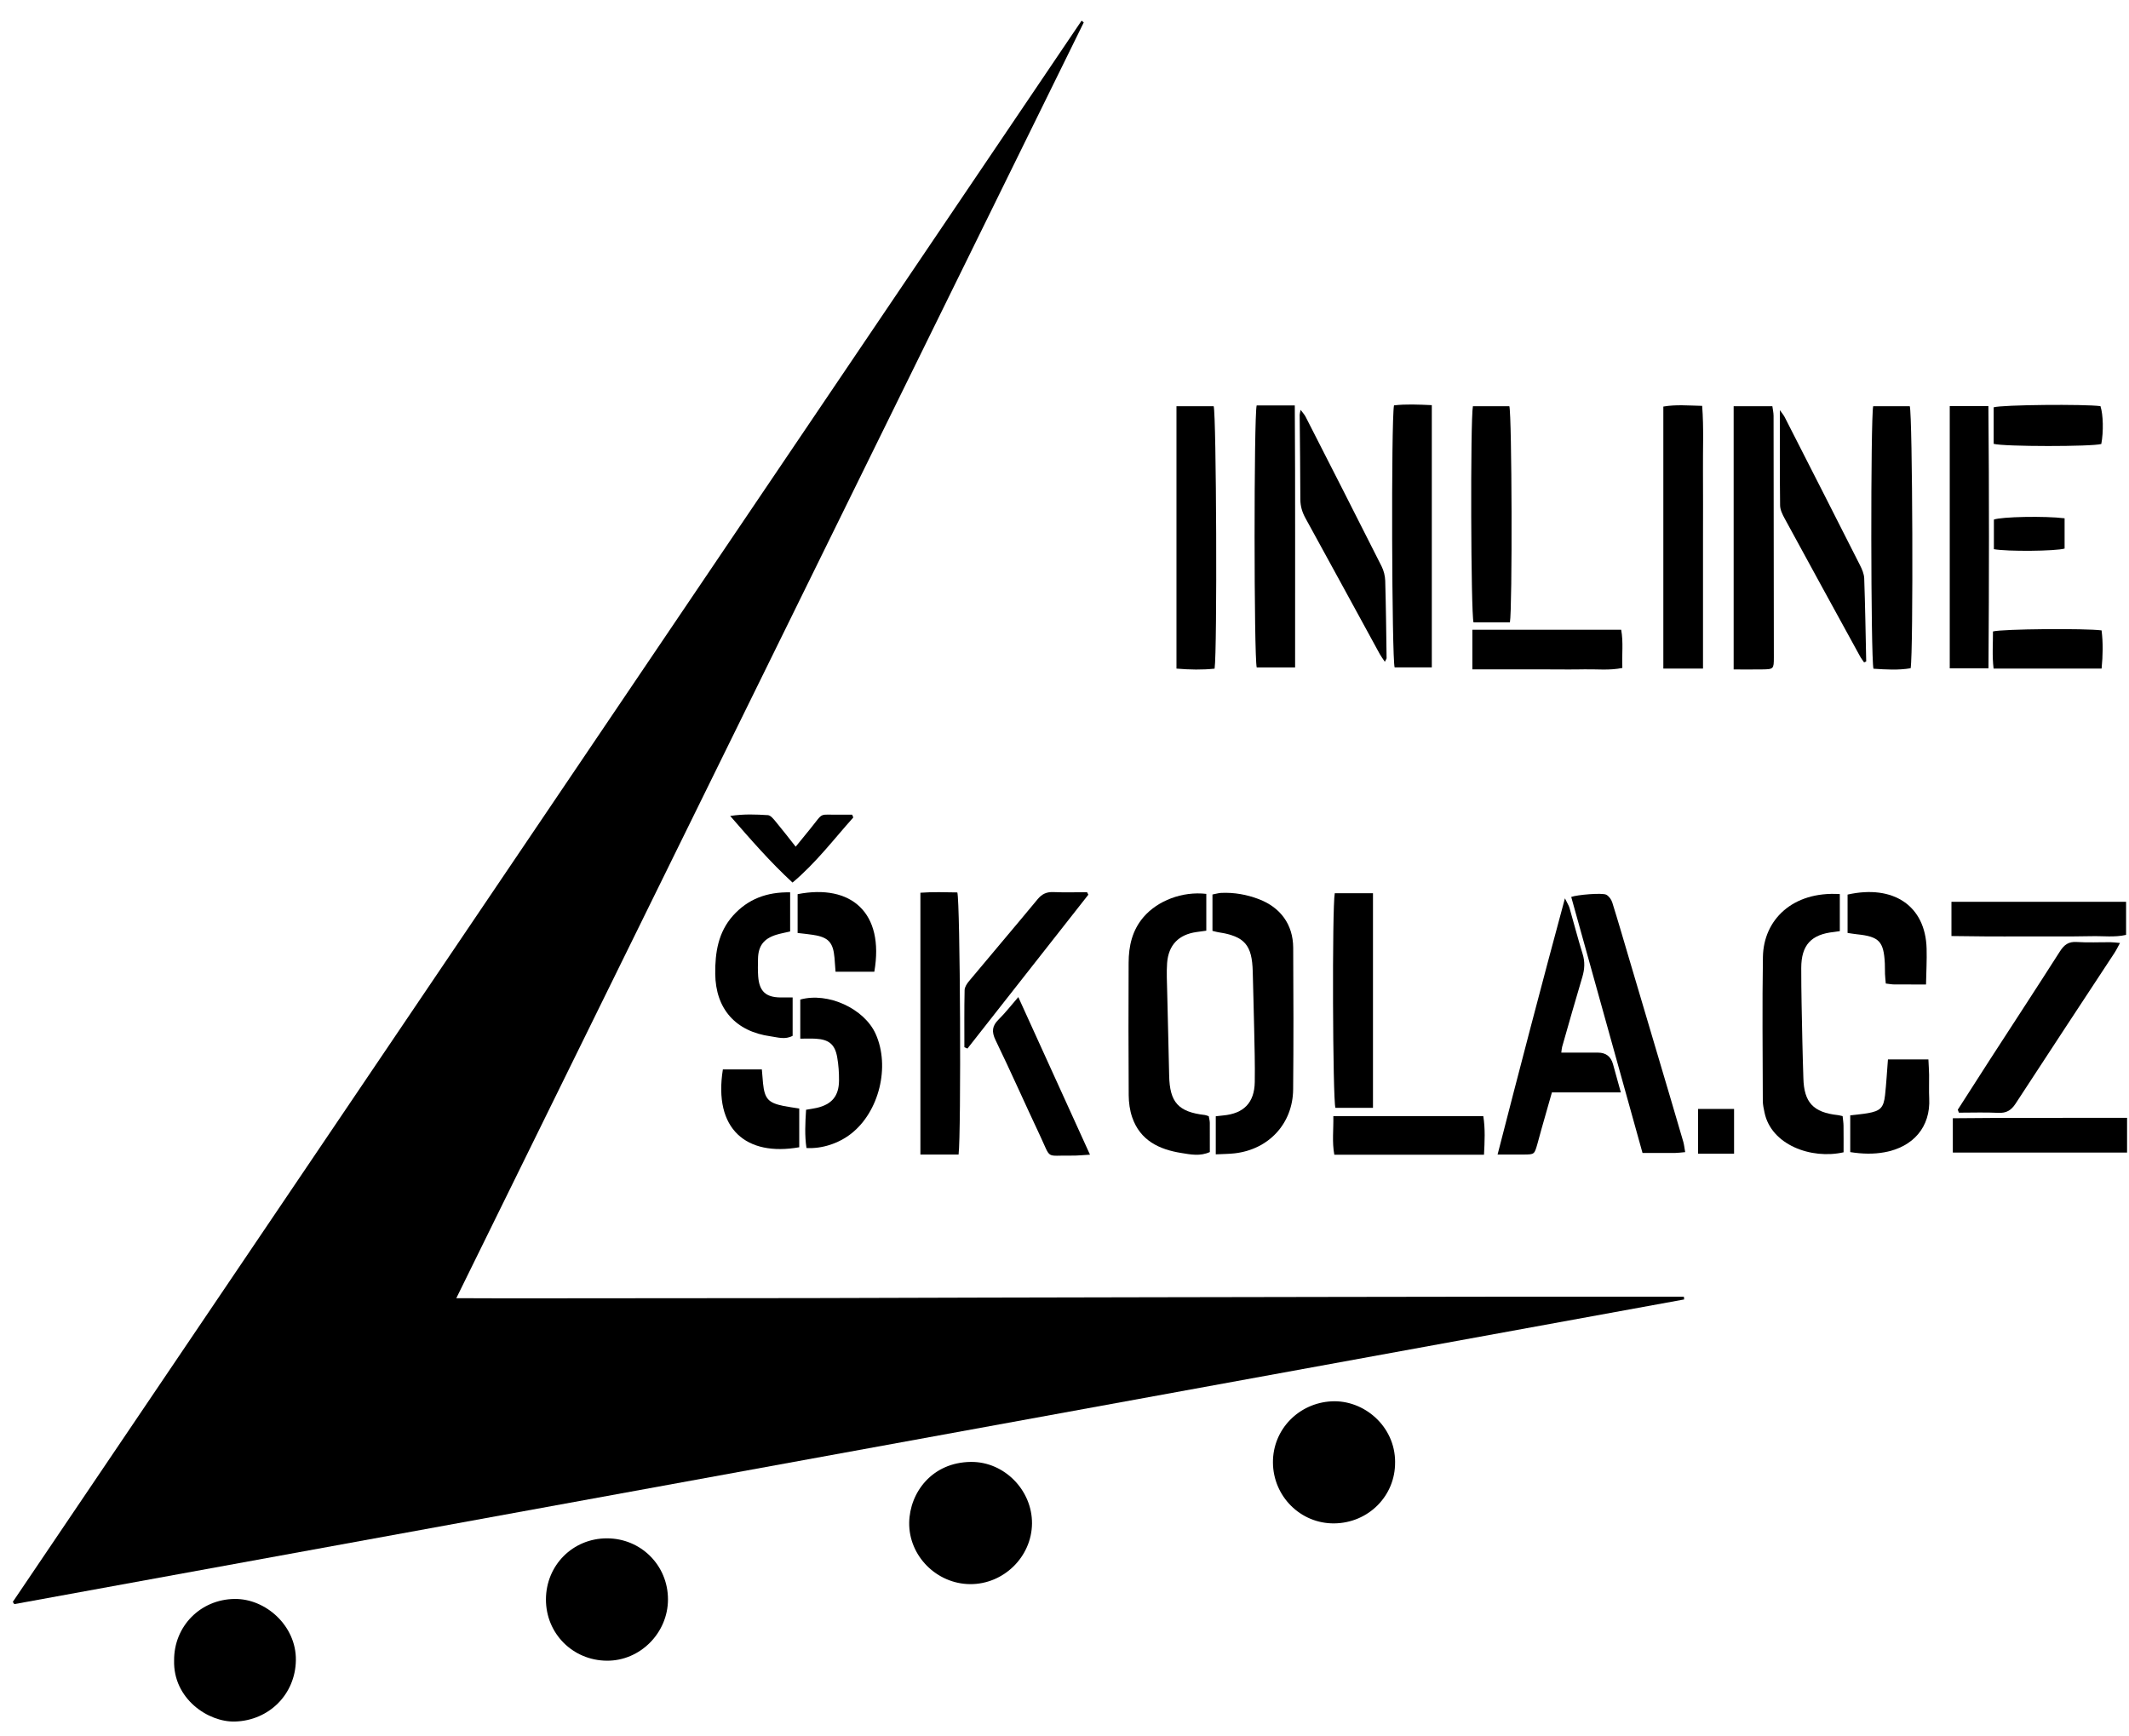 <svg xmlns="http://www.w3.org/2000/svg" width="76" height="62" viewBox="0 0 76 62" fill="none"><path d="M38.687 0.802C31.235 15.959 23.781 31.116 16.289 46.353C18.436 46.365 20.509 46.353 22.582 46.355C24.678 46.356 26.773 46.353 28.869 46.35C30.951 46.346 33.033 46.337 35.115 46.332C37.196 46.327 39.279 46.324 41.36 46.319C43.442 46.315 45.524 46.311 47.605 46.308C49.701 46.304 51.797 46.3 53.893 46.299C55.965 46.297 58.038 46.299 60.11 46.299C60.113 46.332 60.116 46.365 60.12 46.398C40.249 50.025 20.379 53.651 0.51 57.277C0.492 57.25 0.475 57.223 0.457 57.197C13.174 38.377 25.892 19.558 38.61 0.738C38.636 0.76 38.661 0.78 38.687 0.802Z" fill="black"></path><path d="M43.062 31.917V33.231C42.932 33.249 42.824 33.264 42.716 33.279C42.08 33.367 41.713 33.736 41.663 34.384C41.638 34.731 41.659 35.081 41.666 35.431C41.688 36.422 41.716 37.412 41.736 38.403C41.755 39.361 42.063 39.704 43.014 39.813C43.053 39.817 43.091 39.837 43.15 39.856C43.162 39.932 43.186 40.012 43.187 40.091C43.19 40.438 43.188 40.786 43.188 41.135C42.837 41.294 42.497 41.221 42.178 41.17C41.381 41.045 40.699 40.722 40.415 39.89C40.331 39.644 40.294 39.371 40.292 39.11C40.281 37.533 40.283 35.955 40.289 34.378C40.291 33.779 40.416 33.216 40.823 32.743C41.325 32.159 42.206 31.818 43.062 31.917H43.062Z" fill="black"></path><path d="M65.777 39.852C65.789 39.979 65.808 40.087 65.809 40.197C65.813 40.515 65.811 40.834 65.811 41.144C64.654 41.405 63.227 40.878 62.989 39.724C62.961 39.589 62.929 39.45 62.928 39.313C62.924 37.597 62.904 35.881 62.932 34.165C62.955 32.848 63.985 31.816 65.677 31.924V33.247C65.602 33.258 65.536 33.27 65.469 33.277C64.659 33.361 64.301 33.74 64.3 34.562C64.299 35.441 64.323 36.319 64.34 37.198C64.348 37.631 64.364 38.063 64.376 38.495C64.398 39.364 64.73 39.721 65.607 39.816C65.648 39.82 65.687 39.833 65.777 39.852H65.777Z" fill="black"></path><path d="M43.4 41.217V39.857C43.507 39.845 43.587 39.835 43.667 39.828C44.4 39.76 44.779 39.374 44.792 38.636C44.803 37.994 44.783 37.352 44.77 36.709C44.757 36.04 44.735 35.37 44.72 34.7C44.698 33.739 44.432 33.431 43.492 33.287C43.439 33.279 43.387 33.263 43.282 33.237C43.282 33.019 43.282 32.8 43.282 32.582C43.282 32.374 43.282 32.167 43.282 31.939C43.406 31.916 43.497 31.887 43.589 31.882C44.055 31.861 44.506 31.94 44.942 32.107C45.711 32.402 46.158 33.011 46.164 33.834C46.174 35.523 46.178 37.211 46.162 38.9C46.15 40.119 45.292 41.041 44.076 41.181C43.872 41.204 43.665 41.204 43.401 41.217H43.4Z" fill="black"></path><path d="M19.489 57.108C19.492 55.887 20.45 54.927 21.666 54.928C22.881 54.928 23.846 55.894 23.845 57.108C23.845 58.308 22.85 59.306 21.664 59.297C20.444 59.288 19.486 58.324 19.489 57.108V57.108Z" fill="black"></path><path d="M34.629 56.563C33.432 56.554 32.437 55.552 32.456 54.365C32.474 53.298 33.266 52.212 34.662 52.199C35.858 52.189 36.85 53.216 36.84 54.4C36.828 55.59 35.825 56.572 34.629 56.563H34.629Z" fill="black"></path><path d="M6.215 59.286C6.209 58.063 7.158 57.106 8.375 57.092C9.488 57.078 10.578 58.054 10.562 59.276C10.547 60.495 9.604 61.434 8.388 61.469C7.434 61.497 6.178 60.657 6.215 59.286Z" fill="black"></path><path d="M49.801 52.206C49.814 53.41 48.85 54.381 47.628 54.394C46.429 54.407 45.448 53.431 45.441 52.219C45.435 51.031 46.37 50.097 47.53 50.036C48.686 49.975 49.803 50.921 49.802 52.206H49.801Z" fill="black"></path><path d="M66.868 14.504H68.174C68.273 14.797 68.306 23.272 68.205 23.86C67.767 23.935 67.319 23.906 66.878 23.877C66.781 23.509 66.773 14.94 66.868 14.504Z" fill="black"></path><path d="M60.794 23.872H59.377V14.517C59.826 14.439 60.265 14.481 60.763 14.492C60.824 15.289 60.785 16.065 60.792 16.838C60.798 17.62 60.793 18.403 60.793 19.185C60.793 19.953 60.793 20.721 60.793 21.49C60.793 22.27 60.793 23.05 60.793 23.873L60.794 23.872Z" fill="black"></path><path d="M57.86 39.006H55.399C55.268 39.466 55.146 39.894 55.025 40.321C54.975 40.495 54.932 40.672 54.881 40.846C54.775 41.218 54.773 41.22 54.404 41.224C54.113 41.228 53.824 41.224 53.46 41.224C54.247 38.162 55.029 35.166 55.864 32.076C55.949 32.252 56.001 32.329 56.026 32.413C56.184 32.962 56.327 33.517 56.496 34.063C56.583 34.345 56.568 34.605 56.486 34.882C56.238 35.711 56.003 36.544 55.765 37.377C55.75 37.428 55.749 37.483 55.734 37.585C56.185 37.585 56.614 37.584 57.045 37.585C57.325 37.586 57.503 37.721 57.579 37.992C57.669 38.311 57.755 38.63 57.859 39.003L57.86 39.006Z" fill="black"></path><path d="M60.157 41.138C60 41.151 59.905 41.166 59.809 41.167C59.434 41.17 59.058 41.168 58.634 41.168C57.785 38.116 56.936 35.069 56.089 32.026C56.299 31.948 57.198 31.871 57.34 31.947C57.435 31.998 57.52 32.116 57.553 32.221C57.758 32.873 57.948 33.531 58.142 34.187C58.638 35.859 59.134 37.532 59.63 39.205C59.784 39.727 59.939 40.248 60.09 40.771C60.119 40.874 60.129 40.982 60.157 41.139V41.138Z" fill="black"></path><path d="M61.888 14.505H63.269C63.283 14.615 63.312 14.733 63.312 14.85C63.317 17.725 63.321 20.6 63.322 23.475C63.322 23.89 63.311 23.896 62.9 23.902C62.583 23.907 62.266 23.903 61.887 23.903C61.887 20.742 61.887 17.639 61.887 14.504L61.888 14.505Z" fill="black"></path><path d="M41.997 14.504H43.325C43.421 14.803 43.456 23.221 43.358 23.875C42.922 23.921 42.475 23.914 41.997 23.873V14.504Z" fill="black"></path><path d="M69.601 14.498H70.981C71.009 17.626 71.005 20.727 70.984 23.865H69.601V14.498Z" fill="black"></path><path d="M34.219 41.225H32.856V31.876C33.304 31.842 33.743 31.859 34.174 31.865C34.277 32.187 34.316 40.433 34.219 41.225Z" fill="black"></path><path d="M51.112 14.466V23.829H49.785C49.685 23.519 49.657 15.051 49.762 14.474C50.186 14.424 50.622 14.445 51.112 14.466V14.466Z" fill="black"></path><path d="M46.232 23.832H44.862C44.762 23.464 44.759 14.866 44.86 14.477H46.221C46.242 17.592 46.228 20.683 46.232 23.832Z" fill="black"></path><path d="M69.888 39.623C70.271 39.026 70.651 38.429 71.036 37.834C71.869 36.547 72.709 35.265 73.533 33.972C73.684 33.736 73.841 33.615 74.135 33.635C74.538 33.662 74.943 33.64 75.347 33.643C75.439 33.643 75.53 33.657 75.678 33.67C75.597 33.817 75.547 33.925 75.481 34.025C74.303 35.819 73.121 37.61 71.95 39.408C71.795 39.645 71.623 39.749 71.336 39.735C70.867 39.712 70.397 39.729 69.928 39.729C69.915 39.693 69.901 39.658 69.887 39.622L69.888 39.623Z" fill="black"></path><path d="M52.579 14.504H53.88C53.972 14.826 53.991 21.72 53.9 22.223H52.601C52.506 21.909 52.485 15.002 52.579 14.504Z" fill="black"></path><path d="M49.012 31.893V39.557H47.671C47.574 39.263 47.55 32.406 47.648 31.893H49.011H49.012Z" fill="black"></path><path d="M66.542 23.65C66.492 23.575 66.435 23.503 66.393 23.424C65.495 21.786 64.596 20.148 63.705 18.508C63.627 18.364 63.546 18.199 63.545 18.043C63.531 16.93 63.537 15.816 63.537 14.645C63.61 14.749 63.668 14.815 63.707 14.89C64.606 16.653 65.505 18.416 66.398 20.183C66.472 20.328 66.542 20.494 66.548 20.653C66.583 21.64 66.598 22.63 66.619 23.618C66.594 23.63 66.568 23.64 66.543 23.652L66.542 23.65Z" fill="black"></path><path d="M49.436 23.63C49.358 23.512 49.299 23.436 49.254 23.353C48.37 21.736 47.49 20.117 46.602 18.502C46.484 18.287 46.42 18.074 46.419 17.828C46.418 16.822 46.404 15.817 46.395 14.812C46.395 14.772 46.41 14.732 46.429 14.635C46.506 14.739 46.567 14.803 46.606 14.879C47.513 16.657 48.421 18.435 49.318 20.218C49.397 20.374 49.443 20.561 49.449 20.735C49.475 21.657 49.485 22.578 49.498 23.499C49.498 23.522 49.477 23.545 49.435 23.631L49.436 23.63Z" fill="black"></path><path d="M28.568 37.087V35.69C29.558 35.416 30.852 36.012 31.259 36.918C31.782 38.081 31.383 39.7 30.381 40.481C29.937 40.828 29.343 41.024 28.789 40.991C28.722 40.548 28.745 40.099 28.775 39.625C28.92 39.6 29.041 39.584 29.16 39.557C29.694 39.432 29.947 39.134 29.951 38.582C29.953 38.305 29.934 38.024 29.886 37.751C29.806 37.29 29.59 37.114 29.114 37.088C28.951 37.079 28.785 37.086 28.569 37.086L28.568 37.087Z" fill="black"></path><path d="M28.206 31.862V33.259C28.028 33.301 27.864 33.33 27.707 33.378C27.262 33.517 27.067 33.778 27.059 34.236C27.055 34.445 27.05 34.654 27.065 34.863C27.104 35.395 27.337 35.61 27.861 35.615C27.997 35.617 28.131 35.615 28.295 35.615V36.985C28.026 37.13 27.766 37.039 27.51 37.003C26.26 36.831 25.544 36.024 25.532 34.767C25.525 34.011 25.638 33.287 26.164 32.697C26.698 32.099 27.377 31.846 28.206 31.862Z" fill="black"></path><path d="M34.426 37.392C34.426 36.713 34.419 36.032 34.434 35.354C34.436 35.243 34.518 35.119 34.595 35.028C35.407 34.053 36.231 33.087 37.039 32.109C37.198 31.916 37.366 31.842 37.611 31.853C38.008 31.87 38.407 31.857 38.805 31.857C38.82 31.887 38.836 31.917 38.851 31.946C37.412 33.777 35.974 35.609 34.535 37.44C34.499 37.424 34.463 37.408 34.427 37.392L34.426 37.392Z" fill="black"></path><path d="M75.896 32.199V33.381C75.49 33.475 75.073 33.417 74.663 33.427C74.244 33.438 73.825 33.435 73.406 33.436C73.001 33.438 72.596 33.436 72.191 33.436C71.772 33.436 71.352 33.439 70.934 33.436C70.519 33.434 70.104 33.427 69.662 33.422V32.199H75.896Z" fill="black"></path><path d="M75.931 39.914V41.153H69.711V39.928C71.766 39.905 73.82 39.919 75.931 39.914Z" fill="black"></path><path d="M52.975 41.231H47.632C47.547 40.778 47.606 40.331 47.597 39.852H52.95C53.023 40.307 52.999 40.754 52.975 41.231Z" fill="black"></path><path d="M52.561 22.486H57.872C57.955 22.932 57.892 23.371 57.914 23.85C57.448 23.945 57.004 23.89 56.565 23.899C56.118 23.909 55.671 23.901 55.224 23.901C54.791 23.901 54.359 23.901 53.925 23.901C53.482 23.901 53.038 23.901 52.56 23.901V22.486H52.561Z" fill="black"></path><path d="M36.351 35.602C37.213 37.496 38.045 39.327 38.91 41.229C38.649 41.243 38.45 41.266 38.252 41.262C37.305 41.246 37.537 41.421 37.125 40.546C36.591 39.412 36.084 38.266 35.538 37.137C35.393 36.836 35.415 36.63 35.648 36.402C35.882 36.171 36.084 35.91 36.351 35.602Z" fill="black"></path><path d="M67.396 37.828H68.839C68.848 38.026 68.861 38.203 68.864 38.38C68.868 38.659 68.854 38.939 68.868 39.216C68.92 40.245 68.293 40.955 67.276 41.142C66.879 41.215 66.478 41.204 66.049 41.137V39.824C66.261 39.799 66.467 39.783 66.67 39.748C67.125 39.669 67.242 39.553 67.292 39.101C67.337 38.689 67.36 38.274 67.395 37.828H67.396Z" fill="black"></path><path d="M65.954 33.312V31.942C67.587 31.576 68.734 32.34 68.775 33.867C68.787 34.282 68.763 34.698 68.754 35.152C68.345 35.152 67.984 35.154 67.624 35.151C67.529 35.15 67.435 35.131 67.318 35.118C67.307 34.994 67.295 34.887 67.29 34.779C67.285 34.653 67.29 34.528 67.284 34.403C67.245 33.611 67.081 33.441 66.286 33.359C66.191 33.349 66.096 33.332 65.955 33.312H65.954Z" fill="black"></path><path d="M71.169 14.543C71.487 14.452 74.414 14.425 74.981 14.502C75.08 14.802 75.094 15.418 75.011 15.853C74.68 15.95 71.546 15.951 71.169 15.848V14.544V14.543Z" fill="black"></path><path d="M75.022 23.873H71.166C71.11 23.407 71.147 22.971 71.144 22.547C71.482 22.456 74.444 22.432 75.021 22.509C75.077 22.952 75.068 23.4 75.022 23.873Z" fill="black"></path><path d="M31.211 34.696H29.827C29.813 34.516 29.803 34.355 29.789 34.194C29.741 33.646 29.569 33.463 29.023 33.38C28.847 33.353 28.67 33.336 28.473 33.313V31.927C30.39 31.552 31.577 32.591 31.211 34.696Z" fill="black"></path><path d="M25.805 38.184H27.196C27.21 38.359 27.222 38.52 27.238 38.68C27.295 39.231 27.426 39.378 27.964 39.488C28.141 39.524 28.32 39.547 28.531 39.581V40.964C26.642 41.298 25.462 40.32 25.805 38.184H25.805Z" fill="black"></path><path d="M30.46 29.189C29.761 29.97 29.127 30.812 28.291 31.513C27.49 30.773 26.802 29.982 26.066 29.134C26.567 29.059 26.992 29.08 27.413 29.106C27.511 29.112 27.612 29.243 27.69 29.336C27.921 29.613 28.141 29.899 28.404 30.232C28.586 30.008 28.748 29.81 28.909 29.612C29.438 28.962 29.185 29.105 30.013 29.089C30.149 29.087 30.284 29.089 30.42 29.089C30.433 29.123 30.447 29.156 30.461 29.189H30.46Z" fill="black"></path><path d="M73.701 18.507V19.587C73.38 19.682 71.644 19.697 71.177 19.609V18.552C71.441 18.451 72.991 18.418 73.701 18.506V18.507Z" fill="black"></path><path d="M61.902 41.194H60.617V39.596H61.902V41.194Z" fill="black"></path></svg>